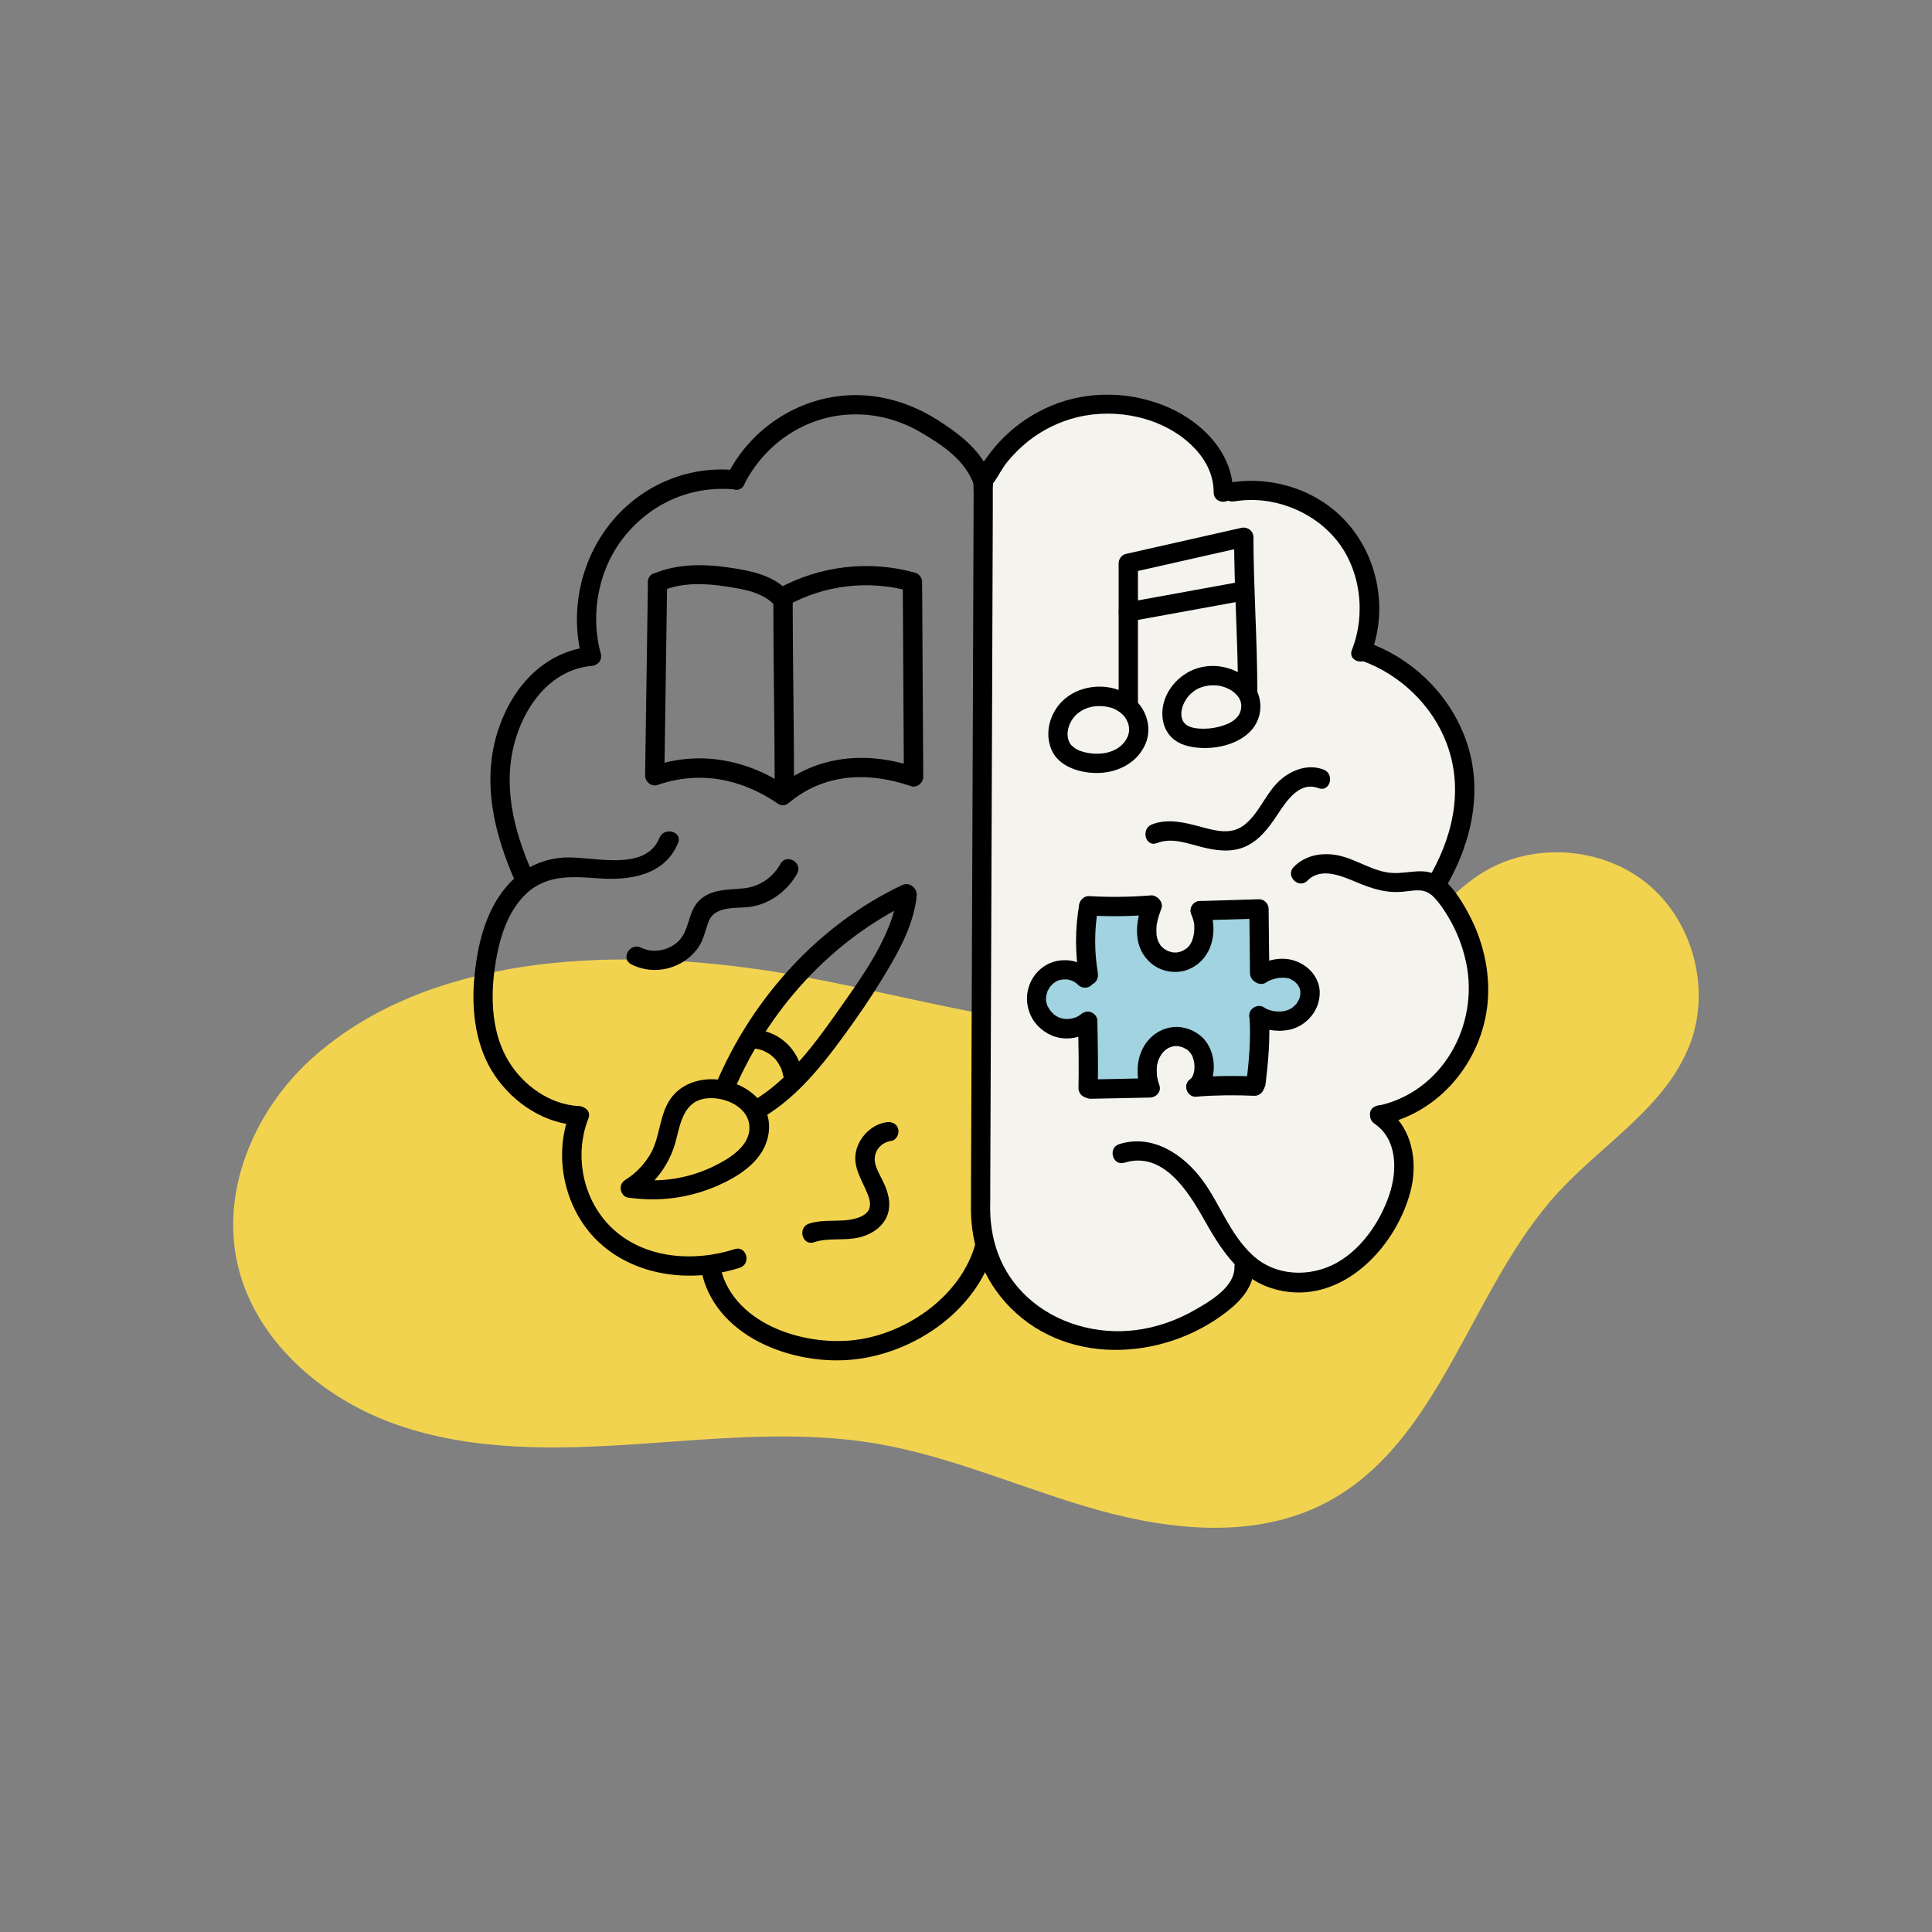 <?xml version="1.0" encoding="UTF-8"?> <svg xmlns="http://www.w3.org/2000/svg" id="Ebene_2" viewBox="0 0 220 220"><rect x="0" y="0" width="220" height="220" fill="#808080" stroke="none"/><defs><style>.cls-1{fill:none;}.cls-2{fill:#a1d3e1;}.cls-3{fill:#f5f3ee;}.cls-4{fill:#1d1d1b;}.cls-5{fill:#f2d350;}</style></defs><g id="Ebene_1-2"><rect class="cls-1" width="220" height="220"></rect><path class="cls-5" d="M86.34,110.37c12.67,1.85,25.13,5.82,37.91,6.79,12.64.95,26.26-1.26,35.68-9.74,3.01-2.71,5.54-6,8.99-8.11,5.73-3.48,13.64-2.88,18.78,1.42,5.14,4.3,7.13,11.98,4.71,18.24-2.73,7.06-9.85,11.24-14.98,16.81-10.1,11-13.29,28.53-26.55,35.39-7.83,4.05-17.32,3.16-25.81.79s-16.62-6.11-25.31-7.58c-9.01-1.52-18.23-.54-27.34.07-9.12.61-18.5.81-27.14-2.18-8.64-2.99-16.48-9.78-18.32-18.73-1.75-8.51,2.3-17.53,8.83-23.26,6.55-5.76,14.92-8.83,23.71-10.18s18.44-.95,26.82.28Z"></path><path class="cls-3" d="M112.14,53.21l5.89-4.92,8.61-2.26,7.48,2.14,2.99,2.32,1.65,2.72.54,2.88h5.79l6.48,3.18,3.74,5.79.63,3.4-.58,5.71,2.87,1.32,5.77,5.41,2.48,5.9.35,4.2v5.28l-4.06,4.17,3.24,3.69,2.34,6.27v5.84l-2.66,5.01-3.75,3.69-4.18,1.89,2.22,4.01v4.65l-2.99,5.12-3.74,3.8-4.08,1.51-5.84-1.07-4.41-4.97,2.7,4.4-1.05,2.75-4.42,3.33-6.51,2.17-5.76-.17-6.92-3.19-3.99-5.01-1.41-5.23.54-48.38v-37.36Z"></path><path class="cls-2" d="M124.47,103.31l3.91-.24,2.47.12-.23,3.55,2.53,2.64,2.7-.55,1.55-2.46v-2.68l2.59-.08,2.87.1.51,3.92-.35,2.61h2.82l2.74,1.13.62,1.88-1.75,2.41-3.68.6-.55,2.07.21,3.87-.98,1.58-3.96-.12-1.94-.26.38-3.14-1.65-1.93h-3l-1.3,3.15v2.42l-2.61.63-3.62-.89-.8-2.73-.07-3.16s-2.85-.88-2.95-.89-2.28-1.19-2.28-1.19l-.64-2.64.98-2.61,3.1-.18,1.15.18.95-2.74.25-4.37Z"></path><path class="cls-4" d="M128.37,124.74l-3.8-.93-.84-2.91-.06-3c-1.1-.34-2.64-.81-2.77-.83-.04,0-.13-.01-2.35-1.21l-.09-.05-.68-2.8,1.06-2.8,3.25-.19,1.01.16.88-2.54.26-4.53,4.1-.26,2.72.13-.24,3.68,2.38,2.48,2.49-.51,1.47-2.32v-2.83l2.8-.08,3.07.1.54,4.13v.03s-.32,2.36-.32,2.36l2.66.02,2.83,1.17.69,2.08-1.87,2.58-3.63.59-.5,1.89.21,3.9-1.08,1.75-4.09-.12-2.18-.29.4-3.26-1.52-1.78h-2.75l-1.23,2.97v2.55l-2.83.68ZM124.93,123.44l3.44.85,2.38-.57.02-2.33,1.36-3.28h3.25l1.77,2.08-.37,3.02,1.73.23,3.81.11.88-1.42-.21-3.83.59-2.24,3.73-.61,1.64-2.25-.55-1.68-2.61-1.08h-3.03l.38-2.83-.49-3.7-2.68-.09-2.36.07v2.53l-1.64,2.59-2.91.59-2.68-2.79.22-3.42-2.25-.11-3.69.23-.25,4.23-1.01,2.91-1.33-.21-2.91.18-.91,2.41.6,2.47c.79.43,2.01,1.07,2.15,1.12.04,0,1.05.3,2.95.89l.15.05.07,3.29.75,2.58Z"></path><path d="M72.31,136.25c2.27-1.41,3.95-3.69,4.63-6.27.55-2.12.93-4.64,3.56-4.91,2.02-.21,4.82.97,4.84,3.34.01,2.13-2.29,3.51-3.95,4.34-2.86,1.42-6.17,1.97-9.33,1.49-.59-.09-1.18.15-1.35.77-.15.52.18,1.26.77,1.35,3.52.53,7.03.07,10.29-1.37,2.32-1.02,4.9-2.66,5.61-5.26,1.75-6.37-8.56-9.52-11.41-3.97-.77,1.5-.87,3.19-1.48,4.75s-1.87,2.97-3.27,3.84c-1.2.74-.1,2.65,1.11,1.9h0Z"></path><path d="M92.71,141.45c1.67-.55,3.46-.13,5.16-.55,1.6-.39,3.1-1.48,3.35-3.2.14-.96-.1-1.88-.48-2.76-.33-.77-.8-1.49-1.04-2.29-.39-1.33.46-2.54,1.81-2.74.59-.09.91-.83.77-1.35-.17-.63-.76-.86-1.35-.77-1.6.24-2.94,1.54-3.39,3.07-.55,1.9.57,3.4,1.24,5.07.25.61.48,1.41.05,2-.35.47-.93.7-1.47.84-1.71.45-3.52,0-5.24.57-1.34.44-.76,2.57.58,2.12h0Z"></path><path d="M71.89,109.82c1.75.87,3.75.83,5.48-.06.86-.44,1.6-1.09,2.15-1.88.59-.86.78-1.85,1.12-2.82.76-2.13,3.38-1.49,5.17-1.86,2.1-.44,3.92-1.86,4.96-3.72.69-1.24-1.21-2.35-1.9-1.11-.89,1.59-2.41,2.61-4.22,2.79s-3.75.05-5.1,1.46c-1.25,1.3-1.02,3.35-2.33,4.59-1.1,1.03-2.85,1.39-4.22.7-1.26-.63-2.38,1.27-1.11,1.9h0Z"></path><path d="M83.47,124.44c3.96-9.35,11.13-17.39,20.36-21.75,1.28-.6.16-2.5-1.11-1.9-9.52,4.5-17.06,12.9-21.15,22.54-.55,1.29,1.35,2.41,1.9,1.11h0Z"></path><path d="M86.77,127.3c4.39-2.53,7.63-6.97,10.52-11.03,1.54-2.16,2.97-4.4,4.29-6.69s2.37-4.56,2.76-7.12c.21-1.39-1.91-1.98-2.12-.58-.71,4.73-3.88,9.09-6.58,12.93s-5.83,8.2-9.99,10.6c-1.23.71-.12,2.61,1.11,1.9h0Z"></path><path d="M86.11,119.42c-.37-.05.05.01.14.03.12.03.24.06.36.09.11.03.21.07.32.11.04.01.23.09.06.02s.02,0,.05.03c.22.11.44.23.64.37.05.03.09.07.14.1.11.08-.19-.15-.04-.03.09.08.19.16.28.24.08.08.16.16.24.24.04.04.07.08.11.13.02.03.04.05.06.08.05.06.03.03-.07-.09.03.09.14.19.19.28.07.1.13.21.19.32s.11.22.17.33c.06.13-.02-.03-.03-.08.02.06.05.13.07.19.08.23.15.47.19.71.11.57.82.94,1.35.77.6-.2.89-.75.77-1.35-.23-1.17-.86-2.31-1.74-3.12-.44-.4-.94-.76-1.48-1.01-.65-.3-1.27-.46-1.97-.55-.26-.03-.6.15-.78.32-.19.19-.33.5-.32.78s.11.58.32.78c.23.21.47.28.78.32h0Z"></path><path d="M88.06,67.97c0,7.37.15,14.74.16,22.12,0,1.42,2.2,1.42,2.2,0,0-7.37-.15-14.74-.16-22.12,0-1.42-2.2-1.42-2.2,0h0Z"></path><path d="M131.75,96c1.63-.63,3.28-.02,4.88.4s3.41.73,5.04.06c1.73-.71,2.84-2.25,3.84-3.76s2.48-3.77,4.62-2.95c1.33.5,1.9-1.62.58-2.12-1.92-.73-3.98.17-5.33,1.58s-2.14,3.59-3.8,4.81c-1.52,1.11-3.38.52-5.03.08-1.76-.47-3.62-.91-5.38-.22-1.3.51-.74,2.64.58,2.12h0Z"></path><path d="M123.08,115.52c.18-.15-.11.07-.15.1-.09.06-.19.11-.28.16-.04.02-.08.04-.13.06.18-.1.05-.02,0,0-.12.04-.23.08-.36.11s-.24.05-.36.08c.21-.04-.03,0-.12,0-.11,0-.22,0-.33,0-.06,0-.12,0-.19-.01-.12,0-.08-.02.02,0-.12-.03-.24-.05-.36-.08-.05-.01-.33-.11-.22-.07s-.15-.07-.19-.1c-.12-.06-.22-.14-.34-.21-.1-.06.03.03.05.04-.05-.04-.09-.08-.14-.12-.08-.07-.15-.14-.22-.22-.06-.06-.21-.25-.09-.08-.08-.11-.15-.22-.22-.33-.05-.09-.1-.18-.15-.27-.03-.05-.07-.19,0,.02-.01-.04-.03-.08-.05-.12-.03-.1-.06-.2-.09-.3-.01-.06-.02-.12-.04-.17-.05-.21,0,.12,0-.01,0-.11-.01-.21-.01-.31,0-.06.05-.43,0-.16.04-.23.11-.44.17-.66.04-.15-.08.15,0,.01.02-.04.04-.08.06-.12.06-.11.12-.21.18-.31.02-.04.05-.07.08-.11.08-.14-.12.12,0,0,.08-.09.16-.18.25-.27.06-.05.26-.22.09-.09.1-.07.2-.14.3-.2.04-.02.31-.16.19-.11-.13.06.04-.01.08-.02.07-.02.14-.05.21-.06.09-.02.39-.07.14-.04.12-.01.24-.02.35-.02.06,0,.12,0,.18,0,.03,0,.28.02.12,0-.14-.01,0,0,.03,0,.07.01.15.03.22.05.13.03.25.08.38.12-.01,0-.17-.08-.06-.02.07.03.13.06.2.1.1.06.2.13.3.19-.17-.11-.06-.05-.01,0,.06.06.13.12.19.18.41.41,1.15.44,1.56,0s.43-1.12,0-1.56c-.97-.97-2.34-1.39-3.69-1.21s-2.53,1.04-3.16,2.23c-.67,1.27-.7,2.71-.1,4.02.54,1.17,1.63,2.09,2.87,2.45,1.55.44,3.17,0,4.4-.99.45-.36.41-1.18,0-1.56-.48-.44-1.08-.39-1.56,0h0Z"></path><path d="M125.01,110.76c-.4-2.36-.4-4.81,0-7.17.1-.58-.16-1.18-.77-1.35-.53-.15-1.25.18-1.35.77-.48,2.78-.48,5.56,0,8.34.1.59.82.91,1.35.77.62-.17.87-.77.77-1.35h0Z"></path><path d="M124,104.24c2.35.14,4.72.11,7.06-.08.57-.05,1.13-.47,1.1-1.1-.02-.56-.49-1.15-1.1-1.1-2.35.19-4.71.22-7.06.08-.58-.03-1.13.53-1.1,1.1.03.63.48,1.06,1.1,1.1h0Z"></path><path d="M136.68,104.8c1.42,0,1.42-2.2,0-2.2s-1.42,2.2,0,2.2h0Z"></path><path d="M130.12,102.85c-.49,1.29-.78,2.63-.59,4.01.18,1.28.87,2.42,1.95,3.13,1.02.67,2.37.87,3.53.51,1.27-.4,2.26-1.34,2.76-2.57.6-1.47.49-3.05-.03-4.52-.19-.54-.76-.96-1.35-.77-.53.17-.98.77-.77,1.35.09.24.18.49.25.74.03.12.06.23.09.35.01.06.02.12.03.18-.01-.12,0,.03,0,.07.01.26.01.52-.01.78,0,.06-.01.12-.02.18,0-.05.03-.15-.01.06-.03.13-.05.26-.09.39-.03.11-.06.22-.1.33-.02.05-.04.11-.06.16.06-.14-.02.04-.03.05-.05.09-.1.18-.15.27-.03.04-.06.08-.08.12-.08.13.11-.1,0,0-.08.08-.15.17-.23.24-.05.05-.22.18-.08.08-.18.13-.38.24-.58.34.17-.08-.03,0-.1.03-.11.03-.22.06-.33.08-.05,0-.1.02-.14.03.02,0,.17,0,.05-.01-.11,0-.23,0-.34,0-.06,0-.13,0-.19-.01.02,0,.17.04.05,0-.09-.03-.19-.04-.28-.07s-.18-.06-.28-.09c-.16-.05.14.08,0,0-.05-.03-.12-.06-.17-.09-.08-.05-.16-.11-.25-.15-.1-.05,0,.01.03.03-.05-.04-.1-.08-.15-.13-.07-.06-.14-.13-.21-.2-.03-.04-.06-.07-.1-.11-.1-.11.07.13,0-.01-.06-.11-.13-.21-.19-.32-.03-.05-.12-.28-.06-.12-.09-.23-.15-.47-.19-.72,0,0-.02-.18-.01-.06s0-.1,0-.12c0-.14-.01-.28-.01-.43,0-.13.01-.27.02-.4,0,0,.02-.19,0-.09,0,.07.02-.13.03-.15.11-.62.31-1.21.53-1.79.2-.54-.23-1.23-.77-1.35-.63-.14-1.14.19-1.35.77h0Z"></path><path d="M136.68,104.8c2.23-.06,4.45-.14,6.68-.2l-1.1-1.1c.03,2.44.06,4.89.08,7.33,0,.58.5,1.13,1.1,1.1s1.11-.48,1.1-1.1c-.03-2.44-.06-4.89-.08-7.33,0-.58-.5-1.12-1.1-1.1-2.23.06-4.45.14-6.68.2-.57.02-1.13.49-1.1,1.1s.48,1.12,1.1,1.1h0Z"></path><path d="M144.18,111.85c.11-.06.23-.12.35-.18.04-.02.09-.04.13-.06.15-.07-.15.05,0,0,.25-.08.49-.17.75-.22.08-.02.35-.05.14-.03.13-.01.26-.02.39-.02.11,0,.23,0,.34,0,.03,0,.24.03.1,0s.11.02.11.02c.1.02.5.08.55.17-.02-.04-.17-.09-.04,0,.05.03.1.05.15.08.1.05.19.11.28.17.17.11,0-.01-.03-.02.04.02.1.08.12.11.07.06.14.13.2.2.02.03.14.16.04.05-.09-.11,0,0,.01.02.07.1.13.21.19.32.02.04.06.2.03.05s0-.01,0,.02c.03.1.05.2.08.3.05.19-.01-.21,0,.05,0,.11,0,.23,0,.34,0,.05-.02.11-.01.15,0,0,.04-.22.01-.1-.03.1-.04.2-.07.3-.02.06-.04.22-.09.26,0,0,.12-.24.02-.05-.03.06-.06.12-.09.17-.04.08-.09.16-.14.24-.01.02-.09.12-.09.13,0-.01.17-.2.03-.04-.06.07-.12.14-.18.2-.04.04-.26.2-.26.24,0,0,.17-.12.07-.05-.04.03-.09.06-.13.09-.08.05-.16.1-.25.14-.05.03-.11.05-.16.08.04-.02.21-.07.01,0-.11.04-.23.08-.34.11-.06.02-.12.03-.17.04-.03,0-.28.05-.12.03.14-.02,0,0-.03,0-.08,0-.15.01-.23.02-.14,0-.27,0-.41,0-.09,0-.4-.04-.16,0-.27-.04-.54-.1-.8-.19-.12-.04-.23-.08-.34-.13.21.08.05.02.01,0-.08-.04-.16-.08-.24-.12-.51-.27-1.22-.14-1.51.39-.27.51-.15,1.22.39,1.51,1.19.63,2.51.88,3.84.66,1.23-.21,2.29-.94,2.97-1.97.62-.96.88-2.25.51-3.35-.42-1.25-1.43-2.15-2.65-2.57-1.46-.51-3.1-.14-4.42.59-.5.28-.71,1.01-.39,1.51s.97.69,1.51.39h0Z"></path><path d="M122.76,116.3c.05,2.54.1,5.08.05,7.62-.01.59.51,1.1,1.1,1.1s1.09-.5,1.1-1.1c.05-2.54,0-5.08-.05-7.62-.01-.59-.5-1.1-1.1-1.1s-1.11.5-1.1,1.1h0Z"></path><path d="M124.21,125.12l6.77-.14c.57-.01,1.13-.5,1.1-1.1s-.48-1.11-1.1-1.1l-6.77.14c-.57.01-1.13.5-1.1,1.1s.48,1.11,1.1,1.1h0Z"></path><path d="M131.93,123.34c-.07-.27-.13-.54-.18-.81.03.2,0,.02,0-.02,0-.07-.01-.14-.02-.21-.01-.16-.01-.31-.01-.47,0-.14.02-.28.02-.41,0-.18-.03.16,0-.02.01-.07.02-.14.04-.2.03-.13.06-.26.1-.39.02-.07.17-.41.06-.18.1-.21.21-.41.34-.61.03-.05.07-.09.1-.14-.02.03-.14.16,0,.02.09-.1.17-.19.27-.28.04-.04.09-.07.13-.11.11-.11-.15.1-.02.01.1-.06.19-.13.29-.18.05-.03.1-.05.15-.08.11-.07-.06.03-.07.03.03.02.32-.11.37-.12s.1-.02.15-.03c.15-.03-.02-.04-.06,0,.04-.04.25-.02.31-.02.1,0,.21,0,.31.01.16.01-.01-.04-.06,0,.03-.02.16.03.19.04.09.02.18.04.26.07.05.02.1.03.15.05.2.07-.04,0-.05-.02.03.05.23.11.28.14.04.03.09.05.13.08.05.03.28.15.03,0,.08.05.16.14.23.21.03.03.17.23.21.23,0,0-.12-.17-.05-.07.03.04.06.09.09.13.06.09.1.19.16.28.1.18-.02-.06-.02-.06.02,0,.04.11.05.14.03.09.06.19.09.29s.05.2.07.3c0,0,.04.14.03.15-.02-.15-.02-.19-.01-.1,0,.04,0,.08.01.12.02.23.02.46,0,.7,0,.03,0,.14-.01.15.04-.04.04-.24,0-.03-.02.11-.05.22-.08.33-.01.05-.03.09-.04.14-.01.03-.02.07-.04.1-.03.08-.02.05.04-.09.01.01-.12.24-.13.25-.02.04-.05.08-.08.12-.12.2.16-.17,0,0-.08.08-.16.17-.25.24-.44.37-.41,1.18,0,1.56.47.43,1.08.4,1.56,0,.9-.75,1.26-2.02,1.25-3.16-.02-1.2-.42-2.44-1.3-3.28s-2.15-1.31-3.36-1.18c-1.4.16-2.59.98-3.3,2.19-.85,1.45-.87,3.21-.44,4.8.15.55.79.95,1.35.77s.93-.76.77-1.35h0Z"></path><path d="M136.18,124.87c2.22-.16,4.45-.19,6.67-.09.58.03,1.13-.52,1.1-1.1-.03-.62-.48-1.07-1.1-1.1-2.22-.1-4.45-.07-6.67.09-.57.04-1.13.48-1.1,1.1.03.56.49,1.14,1.1,1.1h0Z"></path><path d="M144.12,123.39c.3-2.56.55-5.16.35-7.74-.05-.59-.47-1.1-1.1-1.1-.56,0-1.15.5-1.1,1.1.2,2.58-.05,5.18-.35,7.74-.07.59.55,1.1,1.1,1.1.65,0,1.03-.51,1.1-1.1h0Z"></path><path d="M89.72,68.92c4.25-2.33,9.22-2.89,13.89-1.6l-.81-1.06c.04,6.46.07,12.92.11,19.38l.02,2.81,1.39-1.06c-5.59-1.91-11.31-1.43-15.96,2.4-1.09.9.47,2.45,1.56,1.56,4.04-3.33,9.03-3.47,13.82-1.83.68.23,1.4-.38,1.39-1.06-.04-6.46-.07-12.92-.11-19.38l-.02-2.81c0-.48-.34-.93-.81-1.06-5.24-1.45-10.82-.79-15.59,1.82-1.24.68-.13,2.58,1.11,1.9h0Z"></path><path d="M73.78,66.3c-.09,6.41-.19,12.83-.28,19.24-.01.93-.03,1.86-.04,2.79,0,.68.72,1.29,1.39,1.06,4.84-1.67,9.57-.72,13.73,2.12,1.17.8,2.28-1.11,1.11-1.9-4.61-3.14-10.08-4.19-15.43-2.34l1.39,1.06c.09-6.41.19-12.83.28-19.24.01-.93.03-1.86.04-2.79.02-1.42-2.18-1.42-2.2,0h0Z"></path><path d="M89.95,67.58c-1.62-2.03-4.4-2.58-6.84-2.94-2.98-.44-5.97-.47-8.79.72-.55.23-.66,1.04-.39,1.51.32.57.96.62,1.51.39,2.28-.97,4.94-.84,7.34-.46,1.99.31,4.29.67,5.62,2.34.37.47,1.17.38,1.56,0,.46-.45.37-1.09,0-1.56h0Z"></path><path d="M142.03,77.23c-1.56-1.23-3.56-1.71-5.5-1.19s-3.69,2.24-4.09,4.32c-.22,1.17-.03,2.39.72,3.33s1.87,1.29,3.01,1.43c2.07.25,4.6-.26,6.13-1.76,1.76-1.72,1.58-4.57-.28-6.13-.45-.38-1.11-.45-1.56,0-.39.39-.46,1.17,0,1.56.5.42.79.81.87,1.36.07.51-.1,1.09-.38,1.43-.39.48-.92.78-1.55,1-.75.26-1.52.4-2.31.4-.66,0-1.45-.05-2-.44-.49-.35-.62-.97-.55-1.53.07-.62.4-1.29.83-1.78.38-.43.92-.8,1.38-.95.17-.06.35-.11.53-.15.23-.05.24-.05.37-.07.2-.02.41-.02.61-.02.08,0,.16,0,.25.01.03,0,.19.02.07,0,.72.09,1.38.36,1.87.74s1.1.45,1.56,0c.38-.38.47-1.18,0-1.56Z"></path><path d="M127.42,78.58c-2.12-.79-4.71-.38-6.37,1.18-1.51,1.42-2.15,3.74-1.29,5.67s3.33,2.63,5.3,2.59c2.3-.05,4.54-1.21,5.42-3.42.49-1.24.33-2.64-.33-3.79-.61-1.07-1.6-1.78-2.73-2.23-.55-.22-1.21.24-1.35.77-.17.63.22,1.13.77,1.35.43.18,1,.59,1.28,1,.39.58.58,1.24.37,1.95-.15.53-.56,1.06-.99,1.39-.59.45-1.32.69-2.04.76s-1.53,0-2.25-.23c-.33-.1-.47-.16-.79-.36-.14-.09-.44-.35-.51-.46-.67-.96-.28-2.37.49-3.21,1.09-1.18,2.91-1.42,4.45-.84.56.21,1.21-.23,1.35-.77.17-.62-.21-1.15-.77-1.35Z"></path><path d="M129.58,79.91c0-5.26,0-10.51,0-15.77l-.81,1.06c4.38-.99,8.76-1.98,13.15-2.97l-1.39-1.06c0,5.83.43,11.64.44,17.47,0,1.42,2.2,1.42,2.2,0,0-5.83-.43-11.64-.44-17.47,0-.74-.7-1.22-1.39-1.06-4.38.99-8.76,1.98-13.15,2.97-.47.11-.81.59-.81,1.06,0,5.26,0,10.51,0,15.77,0,1.42,2.2,1.42,2.2,0h0Z"></path><path d="M128.77,70.74c3.86-.7,7.73-1.41,11.59-2.11.56-.1,1.12-.2,1.67-.3s.92-.82.77-1.35c-.17-.62-.77-.88-1.35-.77-3.86.7-7.73,1.41-11.59,2.11-.56.1-1.12.2-1.67.3s-.92.82-.77,1.35c.17.62.77.88,1.35.77h0Z"></path><path d="M140.4,56.09c.03-4.42-3.39-7.92-7.22-9.64-4.27-1.91-9.24-2.04-13.56-.21-1.97.84-3.77,2.04-5.29,3.54-.73.72-1.39,1.5-1.98,2.33-.56.78-1.35,1.81-1.48,2.78-.05.38,0,.8,0,1.18l-.08,22.48c-.04,11.33-.08,22.66-.13,33.99l-.09,22.97c0,.46,0,.92,0,1.38-.13,4.25,1.03,8.15,3.89,11.38,6.53,7.37,17.97,6.8,25.3,1.05,1.61-1.27,3.05-2.88,3.01-5.05-.03-1.41-2.23-1.42-2.2,0,.04,2.26-2.72,3.87-4.43,4.85-2.08,1.21-4.41,2.04-6.81,2.34-4.39.56-9.08-.73-12.35-3.76-3.1-2.87-4.36-6.68-4.22-10.82.01-.41,0-.83,0-1.24l.08-20.5.12-31.8c.03-8.19.06-16.37.09-24.56v-2.91c.01-.24,0-.5.01-.74.04-.46-.07.05.1-.19.56-.78.96-1.64,1.58-2.39.71-.86,1.51-1.65,2.38-2.34,1.63-1.28,3.53-2.21,5.54-2.7,4.45-1.08,9.7-.02,13.05,3.21,1.48,1.43,2.5,3.25,2.49,5.35,0,1.42,2.19,1.42,2.2,0h0Z"></path><path d="M140.52,57.1c4.29-.73,8.88,1,11.64,4.36s3.42,8.42,1.78,12.55c-.52,1.32,1.6,1.89,2.12.58,1.94-4.88,1-10.65-2.34-14.69s-8.73-5.79-13.78-4.93c-1.39.24-.8,2.36.58,2.12h0Z"></path><path d="M128.04,132.4c4.36-1.36,7.23,3.21,9.03,6.4s3.85,6.59,7.57,7.84c7.49,2.51,14.15-4.15,15.96-10.91.94-3.53.18-7.52-2.97-9.67-1.17-.8-2.27,1.11-1.11,1.9,2.61,1.78,2.6,5.33,1.7,8.04-1.03,3.07-3.12,6.18-5.99,7.79-3.05,1.7-7,1.56-9.61-.87s-3.67-5.79-5.7-8.54c-2.17-2.94-5.68-5.28-9.46-4.1-1.35.42-.77,2.54.58,2.12h0Z"></path><path d="M75.09,95.42c-1.65,4.03-7.88,1.98-11.04,2.24s-5.52,1.89-7.19,4.37c-1.85,2.75-2.57,6.19-2.86,9.44-.33,3.74.19,7.84,2.35,11.01s5.69,5.49,9.59,5.67c1.42.07,1.41-2.13,0-2.2-3.28-.15-6.3-2.3-7.99-5.05-1.92-3.11-2.11-7.06-1.62-10.59.4-2.87,1.2-5.98,3.22-8.17,2.38-2.58,5.39-2.35,8.63-2.12,3.55.26,7.53-.35,9.03-4.03.54-1.31-1.59-1.88-2.12-.58h0Z"></path><path d="M64.88,126.76c-1.96,5.02-.55,11.19,3.45,14.82,4.26,3.86,10.59,4.5,15.91,2.78,1.34-.43.77-2.56-.58-2.12-4.55,1.47-10.09,1.12-13.77-2.21-3.48-3.15-4.58-8.34-2.89-12.68.52-1.32-1.61-1.89-2.12-.58h0Z"></path><path d="M79.81,144.44c1.38,7.74,10.45,11.13,17.46,10.36s14.04-5.67,15.93-12.62c.37-1.37-1.75-1.95-2.12-.58-1.62,5.97-7.87,10.31-13.81,11s-14.13-1.95-15.34-8.74c-.25-1.39-2.37-.8-2.12.58h0Z"></path><path d="M60.63,99.4c-2.16-4.84-3.48-10.14-1.89-15.34,1.23-4.03,4.16-7.81,8.61-8.23,1.4-.13,1.41-2.33,0-2.2-5.26.5-8.89,4.43-10.54,9.25-2.05,5.95-.57,12.06,1.92,17.63.58,1.29,2.47.17,1.9-1.11h0Z"></path><path d="M68.41,74.44c-1.26-4.65-.23-9.87,2.89-13.59s7.63-5.59,12.47-5.11c1.41.14,1.4-2.06,0-2.2-5.46-.55-10.77,1.74-14.22,6s-4.71,10.14-3.26,15.49c.37,1.36,2.49.79,2.12-.58h0Z"></path><path d="M84.72,55.2c2.36-4.69,7.02-7.87,12.32-8.01,2.78-.08,5.45.66,7.84,2.06s5.06,3.16,6.02,5.95c.46,1.33,2.58.76,2.12-.58-1.07-3.15-3.56-5.08-6.28-6.81s-5.95-2.82-9.28-2.82c-6.19,0-11.88,3.61-14.65,9.11-.63,1.26,1.26,2.38,1.9,1.11h0Z"></path><path d="M155.07,75.24c4.35,1.56,8,5.04,9.65,9.38,2.04,5.37.65,10.97-2.24,15.72-.74,1.21,1.16,2.32,1.9,1.11,3.25-5.35,4.72-11.77,2.33-17.76-1.97-4.95-6.05-8.78-11.05-10.57-1.33-.48-1.91,1.65-.58,2.12h0Z"></path><path d="M148.88,100.28c1.54-1.57,3.87-.54,5.57.17,1.88.79,3.54,1.32,5.59,1.06,1.22-.15,2.24-.35,3.19.6.66.67,1.2,1.49,1.68,2.29.97,1.61,1.65,3.37,2.04,5.21,1.51,7.2-2.75,14.82-10.16,16.33-1.39.28-.8,2.4.58,2.12,6.6-1.35,11.42-7.27,12.03-13.88.32-3.51-.53-7.12-2.21-10.21-.79-1.45-1.82-3.15-3.2-4.1-1.72-1.18-3.45-.39-5.34-.46-2.25-.08-4.17-1.6-6.35-2.02-1.8-.34-3.66-.01-4.98,1.33-.99,1.01.56,2.57,1.56,1.56h0Z"></path></g></svg> 